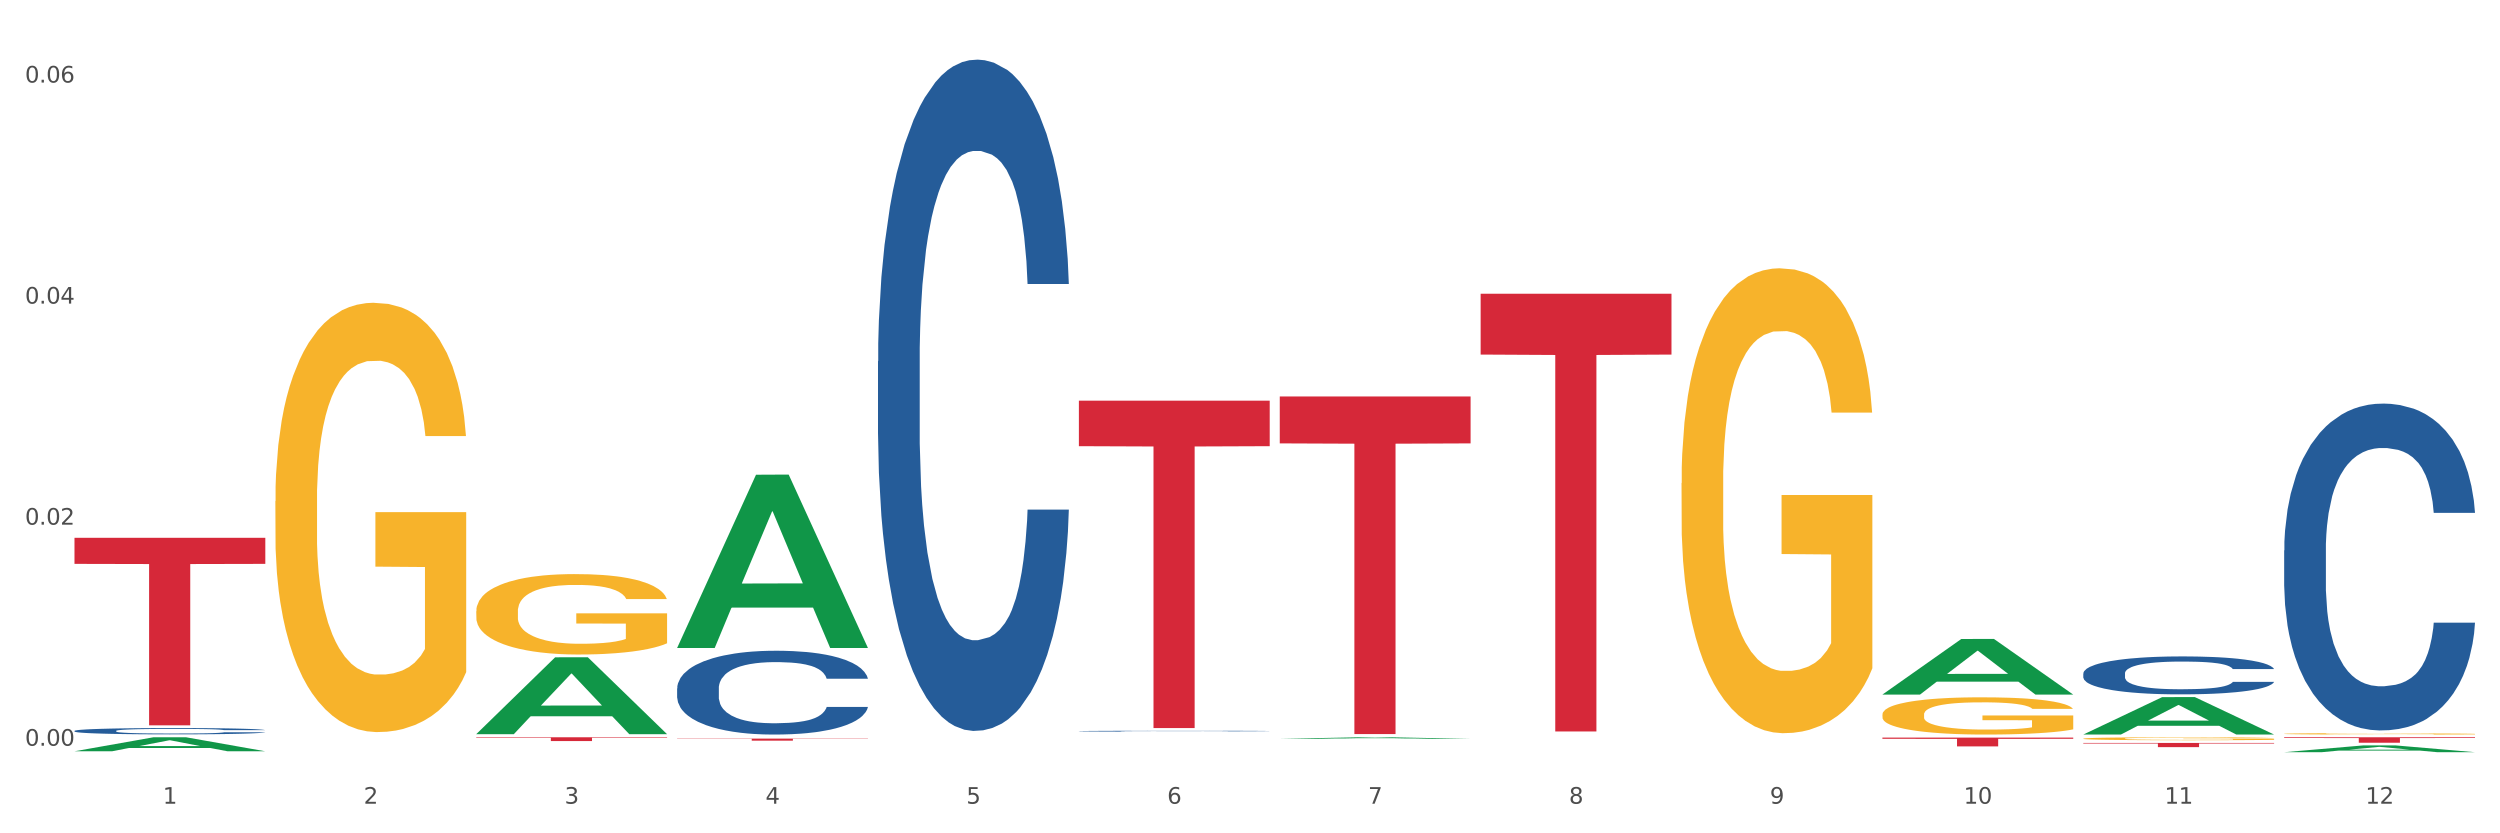 <?xml version="1.0" encoding="utf-8" standalone="no"?>
<!DOCTYPE svg PUBLIC "-//W3C//DTD SVG 1.1//EN"
  "http://www.w3.org/Graphics/SVG/1.1/DTD/svg11.dtd">
<svg xmlns:xlink="http://www.w3.org/1999/xlink" width="1080pt" height="360pt" viewBox="0 0 1080 360" xmlns="http://www.w3.org/2000/svg" version="1.1">
 <rect x="0" y="0" width="1080" height="360" fill="#333333" stroke="none"/>
 <defs>
  <style type="text/css">*{stroke-linejoin: round; stroke-linecap: butt}</style>
 </defs>
 <g id="figure_1">
  <g id="patch_1">
   <path d="M 0 360 
L 1080 360 
L 1080 0 
L 0 0 
z
" style="fill: #ffffff; stroke: #ffffff; stroke-linejoin: miter"/>
  </g>
  <g id="axes_1">
   <g id="matplotlib.axis_1">
    <g id="xtick_1">
     <g id="text_1">
      <!-- 1 -->
      <g style="fill: #4d4d4d" transform="translate(70.342 347.204) scale(0.096 -0.096)">
       <defs>
        <path id="DejaVuSans-31" d="M 794 531 
L 1825 531 
L 1825 4091 
L 703 3866 
L 703 4441 
L 1819 4666 
L 2450 4666 
L 2450 531 
L 3481 531 
L 3481 0 
L 794 0 
L 794 531 
z
" transform="scale(0.016)"/>
       </defs>
       <use xlink:href="#DejaVuSans-31"/>
      </g>
     </g>
    </g>
    <g id="xtick_2">
     <g id="text_2">
      <!-- 2 -->
      <g style="fill: #4d4d4d" transform="translate(157.122 347.204) scale(0.096 -0.096)">
       <defs>
        <path id="DejaVuSans-32" d="M 1228 531 
L 3431 531 
L 3431 0 
L 469 0 
L 469 531 
Q 828 903 1448 1529 
Q 2069 2156 2228 2338 
Q 2531 2678 2651 2914 
Q 2772 3150 2772 3378 
Q 2772 3750 2511 3984 
Q 2250 4219 1831 4219 
Q 1534 4219 1204 4116 
Q 875 4013 500 3803 
L 500 4441 
Q 881 4594 1212 4672 
Q 1544 4750 1819 4750 
Q 2544 4750 2975 4387 
Q 3406 4025 3406 3419 
Q 3406 3131 3298 2873 
Q 3191 2616 2906 2266 
Q 2828 2175 2409 1742 
Q 1991 1309 1228 531 
z
" transform="scale(0.016)"/>
       </defs>
       <use xlink:href="#DejaVuSans-32"/>
      </g>
     </g>
    </g>
    <g id="xtick_3">
     <g id="text_3">
      <!-- 3 -->
      <g style="fill: #4d4d4d" transform="translate(243.902 347.204) scale(0.096 -0.096)">
       <defs>
        <path id="DejaVuSans-33" d="M 2597 2516 
Q 3050 2419 3304 2112 
Q 3559 1806 3559 1356 
Q 3559 666 3084 287 
Q 2609 -91 1734 -91 
Q 1441 -91 1130 -33 
Q 819 25 488 141 
L 488 750 
Q 750 597 1062 519 
Q 1375 441 1716 441 
Q 2309 441 2620 675 
Q 2931 909 2931 1356 
Q 2931 1769 2642 2001 
Q 2353 2234 1838 2234 
L 1294 2234 
L 1294 2753 
L 1863 2753 
Q 2328 2753 2575 2939 
Q 2822 3125 2822 3475 
Q 2822 3834 2567 4026 
Q 2313 4219 1838 4219 
Q 1578 4219 1281 4162 
Q 984 4106 628 3988 
L 628 4550 
Q 988 4650 1302 4700 
Q 1616 4750 1894 4750 
Q 2613 4750 3031 4423 
Q 3450 4097 3450 3541 
Q 3450 3153 3228 2886 
Q 3006 2619 2597 2516 
z
" transform="scale(0.016)"/>
       </defs>
       <use xlink:href="#DejaVuSans-33"/>
      </g>
     </g>
    </g>
    <g id="xtick_4">
     <g id="text_4">
      <!-- 4 -->
      <g style="fill: #4d4d4d" transform="translate(330.683 347.204) scale(0.096 -0.096)">
       <defs>
        <path id="DejaVuSans-34" d="M 2419 4116 
L 825 1625 
L 2419 1625 
L 2419 4116 
z
M 2253 4666 
L 3047 4666 
L 3047 1625 
L 3713 1625 
L 3713 1100 
L 3047 1100 
L 3047 0 
L 2419 0 
L 2419 1100 
L 313 1100 
L 313 1709 
L 2253 4666 
z
" transform="scale(0.016)"/>
       </defs>
       <use xlink:href="#DejaVuSans-34"/>
      </g>
     </g>
    </g>
    <g id="xtick_5">
     <g id="text_5">
      <!-- 5 -->
      <g style="fill: #4d4d4d" transform="translate(417.463 347.204) scale(0.096 -0.096)">
       <defs>
        <path id="DejaVuSans-35" d="M 691 4666 
L 3169 4666 
L 3169 4134 
L 1269 4134 
L 1269 2991 
Q 1406 3038 1543 3061 
Q 1681 3084 1819 3084 
Q 2600 3084 3056 2656 
Q 3513 2228 3513 1497 
Q 3513 744 3044 326 
Q 2575 -91 1722 -91 
Q 1428 -91 1123 -41 
Q 819 9 494 109 
L 494 744 
Q 775 591 1075 516 
Q 1375 441 1709 441 
Q 2250 441 2565 725 
Q 2881 1009 2881 1497 
Q 2881 1984 2565 2268 
Q 2250 2553 1709 2553 
Q 1456 2553 1204 2497 
Q 953 2441 691 2322 
L 691 4666 
z
" transform="scale(0.016)"/>
       </defs>
       <use xlink:href="#DejaVuSans-35"/>
      </g>
     </g>
    </g>
    <g id="xtick_6">
     <g id="text_6">
      <!-- 6 -->
      <g style="fill: #4d4d4d" transform="translate(504.243 347.204) scale(0.096 -0.096)">
       <defs>
        <path id="DejaVuSans-36" d="M 2113 2584 
Q 1688 2584 1439 2293 
Q 1191 2003 1191 1497 
Q 1191 994 1439 701 
Q 1688 409 2113 409 
Q 2538 409 2786 701 
Q 3034 994 3034 1497 
Q 3034 2003 2786 2293 
Q 2538 2584 2113 2584 
z
M 3366 4563 
L 3366 3988 
Q 3128 4100 2886 4159 
Q 2644 4219 2406 4219 
Q 1781 4219 1451 3797 
Q 1122 3375 1075 2522 
Q 1259 2794 1537 2939 
Q 1816 3084 2150 3084 
Q 2853 3084 3261 2657 
Q 3669 2231 3669 1497 
Q 3669 778 3244 343 
Q 2819 -91 2113 -91 
Q 1303 -91 875 529 
Q 447 1150 447 2328 
Q 447 3434 972 4092 
Q 1497 4750 2381 4750 
Q 2619 4750 2861 4703 
Q 3103 4656 3366 4563 
z
" transform="scale(0.016)"/>
       </defs>
       <use xlink:href="#DejaVuSans-36"/>
      </g>
     </g>
    </g>
    <g id="xtick_7">
     <g id="text_7">
      <!-- 7 -->
      <g style="fill: #4d4d4d" transform="translate(591.024 347.204) scale(0.096 -0.096)">
       <defs>
        <path id="DejaVuSans-37" d="M 525 4666 
L 3525 4666 
L 3525 4397 
L 1831 0 
L 1172 0 
L 2766 4134 
L 525 4134 
L 525 4666 
z
" transform="scale(0.016)"/>
       </defs>
       <use xlink:href="#DejaVuSans-37"/>
      </g>
     </g>
    </g>
    <g id="xtick_8">
     <g id="text_8">
      <!-- 8 -->
      <g style="fill: #4d4d4d" transform="translate(677.804 347.204) scale(0.096 -0.096)">
       <defs>
        <path id="DejaVuSans-38" d="M 2034 2216 
Q 1584 2216 1326 1975 
Q 1069 1734 1069 1313 
Q 1069 891 1326 650 
Q 1584 409 2034 409 
Q 2484 409 2743 651 
Q 3003 894 3003 1313 
Q 3003 1734 2745 1975 
Q 2488 2216 2034 2216 
z
M 1403 2484 
Q 997 2584 770 2862 
Q 544 3141 544 3541 
Q 544 4100 942 4425 
Q 1341 4750 2034 4750 
Q 2731 4750 3128 4425 
Q 3525 4100 3525 3541 
Q 3525 3141 3298 2862 
Q 3072 2584 2669 2484 
Q 3125 2378 3379 2068 
Q 3634 1759 3634 1313 
Q 3634 634 3220 271 
Q 2806 -91 2034 -91 
Q 1263 -91 848 271 
Q 434 634 434 1313 
Q 434 1759 690 2068 
Q 947 2378 1403 2484 
z
M 1172 3481 
Q 1172 3119 1398 2916 
Q 1625 2713 2034 2713 
Q 2441 2713 2670 2916 
Q 2900 3119 2900 3481 
Q 2900 3844 2670 4047 
Q 2441 4250 2034 4250 
Q 1625 4250 1398 4047 
Q 1172 3844 1172 3481 
z
" transform="scale(0.016)"/>
       </defs>
       <use xlink:href="#DejaVuSans-38"/>
      </g>
     </g>
    </g>
    <g id="xtick_9">
     <g id="text_9">
      <!-- 9 -->
      <g style="fill: #4d4d4d" transform="translate(764.584 347.204) scale(0.096 -0.096)">
       <defs>
        <path id="DejaVuSans-39" d="M 703 97 
L 703 672 
Q 941 559 1184 500 
Q 1428 441 1663 441 
Q 2288 441 2617 861 
Q 2947 1281 2994 2138 
Q 2813 1869 2534 1725 
Q 2256 1581 1919 1581 
Q 1219 1581 811 2004 
Q 403 2428 403 3163 
Q 403 3881 828 4315 
Q 1253 4750 1959 4750 
Q 2769 4750 3195 4129 
Q 3622 3509 3622 2328 
Q 3622 1225 3098 567 
Q 2575 -91 1691 -91 
Q 1453 -91 1209 -44 
Q 966 3 703 97 
z
M 1959 2075 
Q 2384 2075 2632 2365 
Q 2881 2656 2881 3163 
Q 2881 3666 2632 3958 
Q 2384 4250 1959 4250 
Q 1534 4250 1286 3958 
Q 1038 3666 1038 3163 
Q 1038 2656 1286 2365 
Q 1534 2075 1959 2075 
z
" transform="scale(0.016)"/>
       </defs>
       <use xlink:href="#DejaVuSans-39"/>
      </g>
     </g>
    </g>
    <g id="xtick_10">
     <g id="text_10">
      <!-- 10 -->
      <g style="fill: #4d4d4d" transform="translate(848.311 347.204) scale(0.096 -0.096)">
       <defs>
        <path id="DejaVuSans-30" d="M 2034 4250 
Q 1547 4250 1301 3770 
Q 1056 3291 1056 2328 
Q 1056 1369 1301 889 
Q 1547 409 2034 409 
Q 2525 409 2770 889 
Q 3016 1369 3016 2328 
Q 3016 3291 2770 3770 
Q 2525 4250 2034 4250 
z
M 2034 4750 
Q 2819 4750 3233 4129 
Q 3647 3509 3647 2328 
Q 3647 1150 3233 529 
Q 2819 -91 2034 -91 
Q 1250 -91 836 529 
Q 422 1150 422 2328 
Q 422 3509 836 4129 
Q 1250 4750 2034 4750 
z
" transform="scale(0.016)"/>
       </defs>
       <use xlink:href="#DejaVuSans-31"/>
       <use xlink:href="#DejaVuSans-30" transform="translate(63.623 0)"/>
      </g>
     </g>
    </g>
    <g id="xtick_11">
     <g id="text_11">
      <!-- 11 -->
      <g style="fill: #4d4d4d" transform="translate(935.091 347.204) scale(0.096 -0.096)">
       <use xlink:href="#DejaVuSans-31"/>
       <use xlink:href="#DejaVuSans-31" transform="translate(63.623 0)"/>
      </g>
     </g>
    </g>
    <g id="xtick_12">
     <g id="text_12">
      <!-- 12 -->
      <g style="fill: #4d4d4d" transform="translate(1021.871 347.204) scale(0.096 -0.096)">
       <use xlink:href="#DejaVuSans-31"/>
       <use xlink:href="#DejaVuSans-32" transform="translate(63.623 0)"/>
      </g>
     </g>
    </g>
    <g id="xtick_13"/>
    <g id="xtick_14"/>
    <g id="xtick_15"/>
    <g id="xtick_16"/>
    <g id="xtick_17"/>
    <g id="xtick_18"/>
    <g id="xtick_19"/>
    <g id="xtick_20"/>
    <g id="xtick_21"/>
    <g id="xtick_22"/>
    <g id="xtick_23"/>
   </g>
   <g id="matplotlib.axis_2">
    <g id="ytick_1">
     <g id="text_13">
      <!-- 0.00 -->
      <g style="fill: #4d4d4d" transform="translate(10.8 322.15) scale(0.096 -0.096)">
       <defs>
        <path id="DejaVuSans-2e" d="M 684 794 
L 1344 794 
L 1344 0 
L 684 0 
L 684 794 
z
" transform="scale(0.016)"/>
       </defs>
       <use xlink:href="#DejaVuSans-30"/>
       <use xlink:href="#DejaVuSans-2e" transform="translate(63.623 0)"/>
       <use xlink:href="#DejaVuSans-30" transform="translate(95.41 0)"/>
       <use xlink:href="#DejaVuSans-30" transform="translate(159.033 0)"/>
      </g>
     </g>
    </g>
    <g id="ytick_2">
     <g id="text_14">
      <!-- 0.02 -->
      <g style="fill: #4d4d4d" transform="translate(10.8 226.656) scale(0.096 -0.096)">
       <use xlink:href="#DejaVuSans-30"/>
       <use xlink:href="#DejaVuSans-2e" transform="translate(63.623 0)"/>
       <use xlink:href="#DejaVuSans-30" transform="translate(95.41 0)"/>
       <use xlink:href="#DejaVuSans-32" transform="translate(159.033 0)"/>
      </g>
     </g>
    </g>
    <g id="ytick_3">
     <g id="text_15">
      <!-- 0.04 -->
      <g style="fill: #4d4d4d" transform="translate(10.8 131.162) scale(0.096 -0.096)">
       <use xlink:href="#DejaVuSans-30"/>
       <use xlink:href="#DejaVuSans-2e" transform="translate(63.623 0)"/>
       <use xlink:href="#DejaVuSans-30" transform="translate(95.41 0)"/>
       <use xlink:href="#DejaVuSans-34" transform="translate(159.033 0)"/>
      </g>
     </g>
    </g>
    <g id="ytick_4">
     <g id="text_16">
      <!-- 0.06 -->
      <g style="fill: #4d4d4d" transform="translate(10.8 35.668) scale(0.096 -0.096)">
       <use xlink:href="#DejaVuSans-30"/>
       <use xlink:href="#DejaVuSans-2e" transform="translate(63.623 0)"/>
       <use xlink:href="#DejaVuSans-30" transform="translate(95.41 0)"/>
       <use xlink:href="#DejaVuSans-36" transform="translate(159.033 0)"/>
      </g>
     </g>
    </g>
    <g id="ytick_5"/>
    <g id="ytick_6"/>
    <g id="ytick_7"/>
   </g>
   <g id="PolyCollection_1">
    <path d="M 32.175 324.542 
L 32.26 324.536 
L 66.256 318.508 
L 80.365 318.502 
L 114.616 324.553 
L 98.298 324.553 
L 90.904 323.144 
L 55.803 323.144 
L 55.548 323.167 
L 48.408 324.553 
L 32.175 324.553 
L 32.175 324.542 
L 60.222 322.303 
L 86.484 322.297 
L 73.481 319.792 
L 73.311 319.781 
L 73.141 319.798 
L 60.137 322.297 
L 60.222 322.303 
L 32.175 324.542 
z
" clip-path="url(#p5ba542c34a)" style="fill: #109648"/>
    <path d="M 205.736 318.502 
L 288.177 318.502 
L 288.177 318.728 
L 255.747 318.73 
L 255.747 320.128 
L 237.97 320.128 
L 237.97 318.73 
L 205.736 318.728 
L 205.736 318.504 
L 205.736 318.502 
z
" clip-path="url(#p5ba542c34a)" style="fill: #d62839"/>
    <path d="M 292.516 319.079 
L 374.957 319.079 
L 374.957 319.203 
L 342.528 319.204 
L 342.528 319.973 
L 324.75 319.973 
L 324.75 319.204 
L 292.516 319.203 
L 292.516 319.079 
L 292.516 319.079 
z
" clip-path="url(#p5ba542c34a)" style="fill: #d62839"/>
    <path d="M 466.077 173.095 
L 548.518 173.095 
L 548.518 192.747 
L 516.088 192.88 
L 516.088 314.513 
L 498.311 314.513 
L 498.311 192.88 
L 466.077 192.747 
L 466.077 173.228 
L 466.077 173.095 
z
" clip-path="url(#p5ba542c34a)" style="fill: #d62839"/>
    <path d="M 552.857 171.275 
L 635.298 171.275 
L 635.298 191.542 
L 602.869 191.679 
L 602.869 317.116 
L 585.091 317.116 
L 585.091 191.679 
L 552.857 191.542 
L 552.857 171.412 
L 552.857 171.275 
z
" clip-path="url(#p5ba542c34a)" style="fill: #d62839"/>
    <path d="M 639.637 126.895 
L 722.079 126.895 
L 722.079 153.173 
L 689.649 153.35 
L 689.649 315.991 
L 671.872 315.991 
L 671.872 153.35 
L 639.637 153.173 
L 639.637 127.072 
L 639.637 126.895 
z
" clip-path="url(#p5ba542c34a)" style="fill: #d62839"/>
    <path d="M 899.978 320.953 
L 982.42 320.953 
L 982.42 321.204 
L 949.99 321.205 
L 949.99 322.757 
L 932.213 322.757 
L 932.213 321.205 
L 899.978 321.204 
L 899.978 320.955 
L 899.978 320.953 
z
" clip-path="url(#p5ba542c34a)" style="fill: #d62839"/>
    <path d="M 32.175 232.335 
L 114.616 232.335 
L 114.616 243.593 
L 82.187 243.669 
L 82.187 313.343 
L 64.409 313.343 
L 64.409 243.669 
L 32.175 243.593 
L 32.175 232.411 
L 32.175 232.335 
z
" clip-path="url(#p5ba542c34a)" style="fill: #d62839"/>
    <path d="M 986.759 318.502 
L 1069.2 318.502 
L 1069.2 318.829 
L 1036.77 318.831 
L 1036.77 320.851 
L 1018.993 320.851 
L 1018.993 318.831 
L 986.759 318.829 
L 986.759 318.505 
L 986.759 318.502 
z
" clip-path="url(#p5ba542c34a)" style="fill: #d62839"/>
    <path d="M 899.978 290.938 
L 900.076 290.923 
L 900.076 290.503 
L 900.368 289.934 
L 901.44 288.886 
L 902.804 288.093 
L 905.143 287.164 
L 906.41 286.775 
L 908.067 286.341 
L 911.477 285.637 
L 915.375 285.038 
L 918.104 284.709 
L 920.15 284.499 
L 924.73 284.125 
L 927.361 283.96 
L 930.09 283.825 
L 932.429 283.735 
L 936.327 283.63 
L 939.445 283.586 
L 943.051 283.571 
L 946.071 283.586 
L 950.067 283.645 
L 955.914 283.825 
L 958.155 283.93 
L 961.176 284.11 
L 964.294 284.349 
L 966.828 284.589 
L 969.751 284.933 
L 972.772 285.382 
L 975.696 285.951 
L 977.742 286.475 
L 979.399 287.03 
L 980.86 287.703 
L 981.932 288.437 
L 982.42 289.051 
L 964.587 289.051 
L 964.099 288.497 
L 963.125 287.898 
L 962.15 287.494 
L 961.078 287.164 
L 959.422 286.79 
L 957.96 286.55 
L 955.524 286.266 
L 953.283 286.086 
L 951.431 285.981 
L 949.19 285.892 
L 944.415 285.802 
L 941.004 285.802 
L 938.86 285.832 
L 936.229 285.906 
L 933.988 286.011 
L 931.357 286.191 
L 929.31 286.386 
L 927.264 286.64 
L 926.095 286.82 
L 924.34 287.149 
L 923.171 287.419 
L 921.612 287.883 
L 920.735 288.212 
L 919.176 289.066 
L 918.494 289.695 
L 918.201 290.129 
L 918.006 290.608 
L 918.006 292.944 
L 918.591 293.992 
L 919.078 294.441 
L 919.858 294.951 
L 921.32 295.609 
L 923.463 296.253 
L 925.705 296.717 
L 927.556 297.002 
L 929.31 297.212 
L 931.064 297.376 
L 933.208 297.526 
L 934.962 297.616 
L 937.593 297.706 
L 940.712 297.751 
L 943.148 297.751 
L 948.118 297.676 
L 950.359 297.601 
L 952.503 297.496 
L 954.842 297.331 
L 956.693 297.152 
L 957.765 297.017 
L 959.519 296.732 
L 960.884 296.433 
L 962.053 296.089 
L 962.833 295.789 
L 963.71 295.34 
L 964.392 294.831 
L 964.587 294.561 
L 982.42 294.561 
L 982.03 295.1 
L 981.348 295.624 
L 979.983 296.328 
L 978.912 296.732 
L 977.255 297.227 
L 975.501 297.646 
L 973.065 298.11 
L 970.823 298.454 
L 968.485 298.754 
L 965.951 299.023 
L 961.371 299.398 
L 959.714 299.503 
L 956.206 299.682 
L 953.477 299.787 
L 949.482 299.892 
L 945.389 299.952 
L 941.102 299.967 
L 937.301 299.937 
L 933.111 299.847 
L 930.48 299.757 
L 927.556 299.622 
L 924.146 299.413 
L 920.93 299.158 
L 917.909 298.859 
L 915.083 298.514 
L 912.452 298.125 
L 909.041 297.481 
L 906.507 296.852 
L 904.656 296.268 
L 903.389 295.774 
L 902.122 295.145 
L 901.44 294.711 
L 900.368 293.663 
L 899.978 292.69 
L 899.978 290.938 
z
" clip-path="url(#p5ba542c34a)" style="fill: #255c99"/>
    <path d="M 466.077 315.857 
L 466.174 315.856 
L 466.174 315.847 
L 466.466 315.833 
L 467.538 315.809 
L 468.903 315.79 
L 471.241 315.768 
L 472.508 315.759 
L 474.165 315.749 
L 477.576 315.732 
L 481.474 315.718 
L 484.202 315.71 
L 486.248 315.705 
L 490.829 315.697 
L 493.46 315.693 
L 496.188 315.69 
L 498.527 315.688 
L 502.425 315.685 
L 505.543 315.684 
L 509.149 315.684 
L 512.17 315.684 
L 516.165 315.685 
L 522.012 315.69 
L 524.253 315.692 
L 527.274 315.696 
L 530.393 315.702 
L 532.926 315.708 
L 535.85 315.716 
L 538.871 315.726 
L 541.794 315.74 
L 543.84 315.752 
L 545.497 315.765 
L 546.959 315.781 
L 548.031 315.798 
L 548.518 315.812 
L 530.685 315.812 
L 530.198 315.799 
L 529.223 315.785 
L 528.249 315.776 
L 527.177 315.768 
L 525.52 315.759 
L 524.058 315.754 
L 521.622 315.747 
L 519.381 315.743 
L 517.529 315.74 
L 515.288 315.738 
L 510.513 315.736 
L 507.102 315.736 
L 504.959 315.737 
L 502.327 315.739 
L 500.086 315.741 
L 497.455 315.745 
L 495.409 315.75 
L 493.362 315.756 
L 492.193 315.76 
L 490.439 315.768 
L 489.269 315.774 
L 487.71 315.785 
L 486.833 315.793 
L 485.274 315.813 
L 484.592 315.828 
L 484.3 315.838 
L 484.105 315.849 
L 484.105 315.904 
L 484.689 315.928 
L 485.177 315.939 
L 485.956 315.951 
L 487.418 315.966 
L 489.562 315.982 
L 491.803 315.993 
L 493.655 315.999 
L 495.409 316.004 
L 497.163 316.008 
L 499.307 316.012 
L 501.061 316.014 
L 503.692 316.016 
L 506.81 316.017 
L 509.246 316.017 
L 514.216 316.015 
L 516.457 316.013 
L 518.601 316.011 
L 520.94 316.007 
L 522.792 316.003 
L 523.864 316 
L 525.618 315.993 
L 526.982 315.986 
L 528.151 315.978 
L 528.931 315.971 
L 529.808 315.96 
L 530.49 315.948 
L 530.685 315.942 
L 548.518 315.942 
L 548.128 315.955 
L 547.446 315.967 
L 546.082 315.983 
L 545.01 315.993 
L 543.353 316.004 
L 541.599 316.014 
L 539.163 316.025 
L 536.922 316.033 
L 534.583 316.04 
L 532.049 316.047 
L 527.469 316.055 
L 525.813 316.058 
L 522.304 316.062 
L 519.576 316.065 
L 515.58 316.067 
L 511.488 316.069 
L 507.2 316.069 
L 503.399 316.068 
L 499.209 316.066 
L 496.578 316.064 
L 493.655 316.061 
L 490.244 316.056 
L 487.028 316.05 
L 484.007 316.043 
L 481.181 316.035 
L 478.55 316.026 
L 475.139 316.01 
L 472.606 315.996 
L 470.754 315.982 
L 469.487 315.97 
L 468.221 315.956 
L 467.538 315.945 
L 466.466 315.921 
L 466.077 315.898 
L 466.077 315.857 
z
" clip-path="url(#p5ba542c34a)" style="fill: #255c99"/>
    <path d="M 379.296 156.065 
L 379.394 155.8 
L 379.394 148.384 
L 379.686 138.32 
L 380.758 119.78 
L 382.122 105.744 
L 384.461 89.323 
L 385.728 82.437 
L 387.385 74.756 
L 390.795 62.308 
L 394.693 51.715 
L 397.422 45.888 
L 399.468 42.18 
L 404.048 35.559 
L 406.679 32.646 
L 409.408 30.262 
L 411.747 28.673 
L 415.645 26.819 
L 418.763 26.024 
L 422.369 25.759 
L 425.389 26.024 
L 429.385 27.084 
L 435.232 30.262 
L 437.473 32.116 
L 440.494 35.294 
L 443.612 39.532 
L 446.146 43.769 
L 449.069 49.861 
L 452.09 57.806 
L 455.014 67.87 
L 457.06 77.14 
L 458.717 86.939 
L 460.178 98.857 
L 461.25 111.835 
L 461.738 122.694 
L 443.905 122.694 
L 443.417 112.894 
L 442.443 102.301 
L 441.468 95.15 
L 440.396 89.323 
L 438.74 82.702 
L 437.278 78.464 
L 434.842 73.432 
L 432.601 70.254 
L 430.749 68.4 
L 428.508 66.811 
L 423.733 65.222 
L 420.322 65.222 
L 418.178 65.752 
L 415.547 67.076 
L 413.306 68.93 
L 410.675 72.108 
L 408.628 75.551 
L 406.582 80.053 
L 405.413 83.231 
L 403.658 89.058 
L 402.489 93.825 
L 400.93 102.036 
L 400.053 107.862 
L 398.494 122.959 
L 397.812 134.082 
L 397.519 141.763 
L 397.324 150.238 
L 397.324 191.554 
L 397.909 210.094 
L 398.396 218.039 
L 399.176 227.044 
L 400.638 238.697 
L 402.781 250.086 
L 405.023 258.296 
L 406.874 263.328 
L 408.628 267.036 
L 410.382 269.949 
L 412.526 272.598 
L 414.28 274.187 
L 416.911 275.776 
L 420.03 276.57 
L 422.466 276.57 
L 427.436 275.246 
L 429.677 273.922 
L 431.821 272.068 
L 434.16 269.155 
L 436.011 265.976 
L 437.083 263.593 
L 438.837 258.561 
L 440.202 253.264 
L 441.371 247.172 
L 442.151 241.875 
L 443.028 233.93 
L 443.71 224.925 
L 443.905 220.158 
L 461.738 220.158 
L 461.348 229.692 
L 460.666 238.962 
L 459.301 251.41 
L 458.23 258.561 
L 456.573 267.301 
L 454.819 274.716 
L 452.383 282.927 
L 450.141 289.018 
L 447.803 294.315 
L 445.269 299.082 
L 440.689 305.704 
L 439.032 307.558 
L 435.524 310.736 
L 432.795 312.59 
L 428.8 314.444 
L 424.707 315.503 
L 420.42 315.768 
L 416.619 315.238 
L 412.429 313.649 
L 409.798 312.06 
L 406.874 309.676 
L 403.464 305.968 
L 400.248 301.466 
L 397.227 296.169 
L 394.401 290.078 
L 391.77 283.192 
L 388.359 271.803 
L 385.825 260.68 
L 383.974 250.35 
L 382.707 241.61 
L 381.44 230.487 
L 380.758 222.806 
L 379.686 204.267 
L 379.296 187.052 
L 379.296 156.065 
z
" clip-path="url(#p5ba542c34a)" style="fill: #255c99"/>
    <path d="M 292.516 297.39 
L 292.613 297.357 
L 292.613 296.431 
L 292.906 295.174 
L 293.978 292.859 
L 295.342 291.106 
L 297.681 289.056 
L 298.948 288.196 
L 300.604 287.237 
L 304.015 285.683 
L 307.913 284.36 
L 310.641 283.632 
L 312.688 283.169 
L 317.268 282.343 
L 319.899 281.979 
L 322.628 281.681 
L 324.966 281.483 
L 328.864 281.251 
L 331.983 281.152 
L 335.588 281.119 
L 338.609 281.152 
L 342.604 281.284 
L 348.451 281.681 
L 350.693 281.913 
L 353.714 282.31 
L 356.832 282.839 
L 359.366 283.368 
L 362.289 284.128 
L 365.31 285.121 
L 368.233 286.377 
L 370.28 287.535 
L 371.936 288.758 
L 373.398 290.246 
L 374.47 291.867 
L 374.957 293.223 
L 357.124 293.223 
L 356.637 291.999 
L 355.663 290.676 
L 354.688 289.783 
L 353.616 289.056 
L 351.96 288.229 
L 350.498 287.7 
L 348.062 287.072 
L 345.82 286.675 
L 343.969 286.443 
L 341.727 286.245 
L 336.952 286.047 
L 333.542 286.047 
L 331.398 286.113 
L 328.767 286.278 
L 326.525 286.509 
L 323.894 286.906 
L 321.848 287.336 
L 319.802 287.898 
L 318.632 288.295 
L 316.878 289.023 
L 315.709 289.618 
L 314.15 290.643 
L 313.273 291.371 
L 311.713 293.256 
L 311.031 294.645 
L 310.739 295.604 
L 310.544 296.662 
L 310.544 301.821 
L 311.129 304.136 
L 311.616 305.128 
L 312.395 306.253 
L 313.857 307.708 
L 316.001 309.13 
L 318.242 310.155 
L 320.094 310.783 
L 321.848 311.246 
L 323.602 311.61 
L 325.746 311.941 
L 327.5 312.139 
L 330.131 312.338 
L 333.249 312.437 
L 335.686 312.437 
L 340.655 312.272 
L 342.897 312.106 
L 345.041 311.875 
L 347.379 311.511 
L 349.231 311.114 
L 350.303 310.816 
L 352.057 310.188 
L 353.421 309.527 
L 354.591 308.766 
L 355.37 308.105 
L 356.247 307.113 
L 356.929 305.988 
L 357.124 305.393 
L 374.957 305.393 
L 374.568 306.583 
L 373.885 307.741 
L 372.521 309.295 
L 371.449 310.188 
L 369.793 311.279 
L 368.038 312.205 
L 365.602 313.231 
L 363.361 313.991 
L 361.022 314.653 
L 358.489 315.248 
L 353.908 316.075 
L 352.252 316.306 
L 348.744 316.703 
L 346.015 316.934 
L 342.02 317.166 
L 337.927 317.298 
L 333.639 317.331 
L 329.839 317.265 
L 325.648 317.067 
L 323.017 316.868 
L 320.094 316.571 
L 316.683 316.108 
L 313.467 315.546 
L 310.447 314.884 
L 307.621 314.123 
L 304.989 313.264 
L 301.579 311.842 
L 299.045 310.453 
L 297.194 309.163 
L 295.927 308.072 
L 294.66 306.683 
L 293.978 305.724 
L 292.906 303.409 
L 292.516 301.259 
L 292.516 297.39 
z
" clip-path="url(#p5ba542c34a)" style="fill: #255c99"/>
    <path d="M 32.175 315.742 
L 32.272 315.739 
L 32.272 315.67 
L 32.565 315.575 
L 33.637 315.4 
L 35.001 315.268 
L 37.34 315.113 
L 38.607 315.048 
L 40.263 314.976 
L 43.674 314.859 
L 47.572 314.759 
L 50.3 314.704 
L 52.347 314.669 
L 56.927 314.607 
L 59.558 314.579 
L 62.287 314.557 
L 64.625 314.542 
L 68.523 314.524 
L 71.642 314.517 
L 75.247 314.514 
L 78.268 314.517 
L 82.263 314.527 
L 88.11 314.557 
L 90.352 314.574 
L 93.373 314.604 
L 96.491 314.644 
L 99.025 314.684 
L 101.948 314.741 
L 104.969 314.816 
L 107.892 314.911 
L 109.939 314.998 
L 111.595 315.091 
L 113.057 315.203 
L 114.129 315.325 
L 114.616 315.428 
L 96.783 315.428 
L 96.296 315.335 
L 95.322 315.235 
L 94.347 315.168 
L 93.275 315.113 
L 91.619 315.051 
L 90.157 315.011 
L 87.721 314.963 
L 85.479 314.934 
L 83.628 314.916 
L 81.386 314.901 
L 76.611 314.886 
L 73.201 314.886 
L 71.057 314.891 
L 68.426 314.904 
L 66.184 314.921 
L 63.553 314.951 
L 61.507 314.983 
L 59.461 315.026 
L 58.291 315.056 
L 56.537 315.111 
L 55.368 315.156 
L 53.809 315.233 
L 52.932 315.288 
L 51.372 315.43 
L 50.69 315.535 
L 50.398 315.607 
L 50.203 315.687 
L 50.203 316.076 
L 50.788 316.251 
L 51.275 316.326 
L 52.054 316.411 
L 53.516 316.52 
L 55.66 316.628 
L 57.901 316.705 
L 59.753 316.753 
L 61.507 316.787 
L 63.261 316.815 
L 65.405 316.84 
L 67.159 316.855 
L 69.79 316.87 
L 72.908 316.877 
L 75.345 316.877 
L 80.314 316.865 
L 82.556 316.852 
L 84.7 316.835 
L 87.038 316.807 
L 88.89 316.777 
L 89.962 316.755 
L 91.716 316.708 
L 93.08 316.658 
L 94.25 316.6 
L 95.029 316.55 
L 95.906 316.476 
L 96.588 316.391 
L 96.783 316.346 
L 114.616 316.346 
L 114.227 316.436 
L 113.544 316.523 
L 112.18 316.64 
L 111.108 316.708 
L 109.452 316.79 
L 107.697 316.86 
L 105.261 316.937 
L 103.02 316.995 
L 100.681 317.044 
L 98.148 317.089 
L 93.567 317.152 
L 91.911 317.169 
L 88.403 317.199 
L 85.674 317.217 
L 81.679 317.234 
L 77.586 317.244 
L 73.298 317.247 
L 69.498 317.242 
L 65.307 317.227 
L 62.676 317.212 
L 59.753 317.189 
L 56.342 317.154 
L 53.126 317.112 
L 50.105 317.062 
L 47.279 317.005 
L 44.648 316.94 
L 41.238 316.832 
L 38.704 316.728 
L 36.853 316.63 
L 35.586 316.548 
L 34.319 316.443 
L 33.637 316.371 
L 32.565 316.196 
L 32.175 316.034 
L 32.175 315.742 
z
" clip-path="url(#p5ba542c34a)" style="fill: #255c99"/>
    <path d="M 118.955 216.5 
L 119.053 216.331 
L 119.053 210.233 
L 119.247 204.982 
L 120.221 192.278 
L 121.681 181.777 
L 122.751 176.187 
L 123.822 171.614 
L 125.087 167.04 
L 126.645 162.297 
L 129.467 155.353 
L 131.219 151.796 
L 133.361 148.069 
L 137.254 142.649 
L 140.077 139.6 
L 142.997 137.059 
L 147.766 134.01 
L 150.881 132.655 
L 154.19 131.639 
L 158.181 130.961 
L 161.198 130.792 
L 167.817 131.3 
L 173.462 132.825 
L 176.187 134.01 
L 179.691 136.043 
L 181.541 137.398 
L 184.558 140.108 
L 187.673 143.665 
L 189.814 146.714 
L 193.026 152.473 
L 195.459 158.232 
L 197.698 165.346 
L 198.866 170.259 
L 199.742 174.832 
L 200.521 180.083 
L 201.299 188.383 
L 183.779 188.383 
L 183.098 182.454 
L 182.027 176.864 
L 180.47 171.444 
L 179.107 168.057 
L 176.771 163.822 
L 174.63 161.112 
L 172.391 159.079 
L 169.666 157.385 
L 167.525 156.538 
L 164.507 155.861 
L 158.57 156.03 
L 154.579 157.385 
L 151.854 159.079 
L 150.102 160.604 
L 148.545 162.297 
L 146.793 164.669 
L 144.749 168.226 
L 143.289 171.444 
L 141.829 175.509 
L 140.661 179.575 
L 139.59 184.317 
L 138.714 189.399 
L 138.033 194.65 
L 137.449 201.086 
L 136.962 211.758 
L 136.962 234.963 
L 137.157 240.214 
L 137.643 247.159 
L 138.227 252.41 
L 139.201 258.677 
L 140.077 262.912 
L 141.731 269.01 
L 143.581 274.091 
L 145.041 277.309 
L 146.501 280.02 
L 149.031 283.746 
L 151.854 286.795 
L 154.287 288.658 
L 157.597 290.352 
L 159.835 291.03 
L 161.782 291.368 
L 166.551 291.368 
L 169.958 290.86 
L 173.754 289.674 
L 176.674 288.15 
L 179.107 286.287 
L 181.833 283.238 
L 183.585 280.358 
L 183.585 244.957 
L 162.171 244.788 
L 162.171 221.243 
L 201.397 221.243 
L 201.397 290.352 
L 199.742 293.909 
L 197.893 297.127 
L 195.946 300.007 
L 193.026 303.564 
L 189.522 306.952 
L 186.407 309.323 
L 183.098 311.356 
L 179.205 313.219 
L 174.143 314.913 
L 171.029 315.59 
L 167.135 316.098 
L 162.561 316.268 
L 158.57 315.929 
L 154.677 315.082 
L 150.589 313.558 
L 146.598 311.356 
L 143.581 309.154 
L 140.563 306.444 
L 137.351 302.886 
L 134.821 299.499 
L 132.874 296.45 
L 130.733 292.554 
L 128.397 287.472 
L 126.645 282.899 
L 125.087 278.156 
L 123.433 272.059 
L 122.265 266.808 
L 121.097 260.202 
L 120.415 255.289 
L 119.637 247.667 
L 119.053 236.996 
L 118.955 216.5 
z
" clip-path="url(#p5ba542c34a)" style="fill: #f7b32b"/>
    <path d="M 986.759 237.795 
L 986.856 237.666 
L 986.856 234.055 
L 987.148 229.155 
L 988.22 220.128 
L 989.585 213.293 
L 991.923 205.298 
L 993.19 201.945 
L 994.847 198.205 
L 998.258 192.144 
L 1002.156 186.986 
L 1004.884 184.149 
L 1006.93 182.343 
L 1011.511 179.119 
L 1014.142 177.701 
L 1016.87 176.54 
L 1019.209 175.766 
L 1023.107 174.864 
L 1026.225 174.477 
L 1029.831 174.348 
L 1032.852 174.477 
L 1036.847 174.993 
L 1042.694 176.54 
L 1044.935 177.443 
L 1047.956 178.99 
L 1051.075 181.054 
L 1053.608 183.117 
L 1056.532 186.083 
L 1059.553 189.952 
L 1062.476 194.852 
L 1064.522 199.366 
L 1066.179 204.137 
L 1067.641 209.94 
L 1068.713 216.259 
L 1069.2 221.546 
L 1051.367 221.546 
L 1050.88 216.775 
L 1049.905 211.617 
L 1048.931 208.135 
L 1047.859 205.298 
L 1046.202 202.074 
L 1044.74 200.01 
L 1042.304 197.56 
L 1040.063 196.013 
L 1038.211 195.11 
L 1035.97 194.336 
L 1031.195 193.562 
L 1027.784 193.562 
L 1025.641 193.82 
L 1023.009 194.465 
L 1020.768 195.368 
L 1018.137 196.915 
L 1016.091 198.592 
L 1014.044 200.784 
L 1012.875 202.332 
L 1011.121 205.169 
L 1009.951 207.49 
L 1008.392 211.488 
L 1007.515 214.325 
L 1005.956 221.675 
L 1005.274 227.092 
L 1004.982 230.831 
L 1004.787 234.958 
L 1004.787 255.075 
L 1005.371 264.103 
L 1005.859 267.971 
L 1006.638 272.356 
L 1008.1 278.03 
L 1010.244 283.575 
L 1012.485 287.573 
L 1014.337 290.023 
L 1016.091 291.829 
L 1017.845 293.247 
L 1019.989 294.537 
L 1021.743 295.31 
L 1024.374 296.084 
L 1027.492 296.471 
L 1029.928 296.471 
L 1034.898 295.826 
L 1037.139 295.181 
L 1039.283 294.279 
L 1041.622 292.86 
L 1043.474 291.313 
L 1044.546 290.152 
L 1046.3 287.702 
L 1047.664 285.123 
L 1048.833 282.157 
L 1049.613 279.578 
L 1050.49 275.709 
L 1051.172 271.324 
L 1051.367 269.003 
L 1069.2 269.003 
L 1068.81 273.645 
L 1068.128 278.159 
L 1066.764 284.22 
L 1065.692 287.702 
L 1064.035 291.957 
L 1062.281 295.568 
L 1059.845 299.566 
L 1057.604 302.532 
L 1055.265 305.111 
L 1052.731 307.432 
L 1048.151 310.656 
L 1046.495 311.559 
L 1042.986 313.107 
L 1040.258 314.009 
L 1036.262 314.912 
L 1032.17 315.428 
L 1027.882 315.557 
L 1024.081 315.299 
L 1019.891 314.525 
L 1017.26 313.751 
L 1014.337 312.591 
L 1010.926 310.785 
L 1007.71 308.593 
L 1004.689 306.014 
L 1001.863 303.048 
L 999.232 299.695 
L 995.821 294.15 
L 993.288 288.734 
L 991.436 283.704 
L 990.169 279.449 
L 988.903 274.032 
L 988.22 270.293 
L 987.148 261.265 
L 986.759 252.883 
L 986.759 237.795 
z
" clip-path="url(#p5ba542c34a)" style="fill: #255c99"/>
    <path d="M 986.759 317.007 
L 986.856 317.006 
L 986.856 316.986 
L 987.051 316.969 
L 988.024 316.928 
L 989.484 316.894 
L 990.555 316.875 
L 991.625 316.861 
L 992.891 316.846 
L 994.448 316.83 
L 997.271 316.808 
L 999.023 316.796 
L 1001.164 316.784 
L 1005.057 316.766 
L 1007.88 316.756 
L 1010.8 316.748 
L 1015.569 316.738 
L 1018.684 316.734 
L 1021.993 316.731 
L 1025.984 316.728 
L 1029.001 316.728 
L 1035.62 316.729 
L 1041.265 316.734 
L 1043.991 316.738 
L 1047.495 316.745 
L 1049.344 316.749 
L 1052.361 316.758 
L 1055.476 316.77 
L 1057.617 316.78 
L 1060.829 316.798 
L 1063.263 316.817 
L 1065.501 316.84 
L 1066.669 316.856 
L 1067.545 316.871 
L 1068.324 316.888 
L 1069.103 316.915 
L 1051.583 316.915 
L 1050.901 316.896 
L 1049.831 316.878 
L 1048.273 316.86 
L 1046.911 316.849 
L 1044.575 316.835 
L 1042.433 316.826 
L 1040.195 316.82 
L 1037.469 316.814 
L 1035.328 316.812 
L 1032.311 316.809 
L 1026.373 316.81 
L 1022.383 316.814 
L 1019.657 316.82 
L 1017.905 316.825 
L 1016.348 316.83 
L 1014.596 316.838 
L 1012.552 316.85 
L 1011.092 316.86 
L 1009.632 316.873 
L 1008.464 316.887 
L 1007.393 316.902 
L 1006.517 316.918 
L 1005.836 316.936 
L 1005.252 316.957 
L 1004.765 316.991 
L 1004.765 317.067 
L 1004.96 317.084 
L 1005.447 317.106 
L 1006.031 317.124 
L 1007.004 317.144 
L 1007.88 317.158 
L 1009.535 317.178 
L 1011.384 317.194 
L 1012.844 317.205 
L 1014.304 317.213 
L 1016.835 317.226 
L 1019.657 317.235 
L 1022.091 317.241 
L 1025.4 317.247 
L 1027.639 317.249 
L 1029.585 317.25 
L 1034.355 317.25 
L 1037.761 317.249 
L 1041.557 317.245 
L 1044.477 317.24 
L 1046.911 317.234 
L 1049.636 317.224 
L 1051.388 317.214 
L 1051.388 317.099 
L 1029.975 317.099 
L 1029.975 317.022 
L 1069.2 317.022 
L 1069.2 317.247 
L 1067.545 317.259 
L 1065.696 317.269 
L 1063.749 317.278 
L 1060.829 317.29 
L 1057.325 317.301 
L 1054.211 317.309 
L 1050.901 317.315 
L 1047.008 317.321 
L 1041.947 317.327 
L 1038.832 317.329 
L 1034.939 317.331 
L 1030.364 317.331 
L 1026.373 317.33 
L 1022.48 317.327 
L 1018.392 317.323 
L 1014.401 317.315 
L 1011.384 317.308 
L 1008.367 317.299 
L 1005.155 317.288 
L 1002.624 317.277 
L 1000.677 317.267 
L 998.536 317.254 
L 996.2 317.238 
L 994.448 317.223 
L 992.891 317.207 
L 991.236 317.187 
L 990.068 317.17 
L 988.9 317.149 
L 988.219 317.133 
L 987.44 317.108 
L 986.856 317.073 
L 986.759 317.007 
z
" clip-path="url(#p5ba542c34a)" style="fill: #f7b32b"/>
    <path d="M 813.198 318.648 
L 895.639 318.648 
L 895.639 319.174 
L 863.21 319.178 
L 863.21 322.437 
L 845.432 322.437 
L 845.432 319.178 
L 813.198 319.174 
L 813.198 318.651 
L 813.198 318.648 
z
" clip-path="url(#p5ba542c34a)" style="fill: #d62839"/>
    <path d="M 813.198 308.677 
L 813.295 308.662 
L 813.295 308.133 
L 813.49 307.678 
L 814.463 306.575 
L 815.923 305.664 
L 816.994 305.18 
L 818.065 304.783 
L 819.33 304.386 
L 820.887 303.975 
L 823.71 303.372 
L 825.462 303.064 
L 827.603 302.74 
L 831.497 302.27 
L 834.319 302.006 
L 837.239 301.785 
L 842.009 301.521 
L 845.123 301.403 
L 848.433 301.315 
L 852.423 301.256 
L 855.441 301.242 
L 862.059 301.286 
L 867.705 301.418 
L 870.43 301.521 
L 873.934 301.697 
L 875.783 301.815 
L 878.801 302.05 
L 881.915 302.358 
L 884.057 302.623 
L 887.269 303.122 
L 889.702 303.622 
L 891.941 304.239 
L 893.109 304.665 
L 893.985 305.062 
L 894.763 305.518 
L 895.542 306.238 
L 878.022 306.238 
L 877.341 305.723 
L 876.27 305.238 
L 874.713 304.768 
L 873.35 304.474 
L 871.014 304.107 
L 868.873 303.872 
L 866.634 303.696 
L 863.909 303.549 
L 861.767 303.475 
L 858.75 303.416 
L 852.813 303.431 
L 848.822 303.549 
L 846.097 303.696 
L 844.345 303.828 
L 842.787 303.975 
L 841.035 304.18 
L 838.991 304.489 
L 837.531 304.768 
L 836.071 305.121 
L 834.903 305.473 
L 833.833 305.885 
L 832.957 306.326 
L 832.275 306.781 
L 831.691 307.34 
L 831.205 308.265 
L 831.205 310.278 
L 831.399 310.734 
L 831.886 311.336 
L 832.47 311.792 
L 833.443 312.335 
L 834.319 312.703 
L 835.974 313.232 
L 837.823 313.673 
L 839.283 313.952 
L 840.743 314.187 
L 843.274 314.51 
L 846.097 314.775 
L 848.53 314.936 
L 851.839 315.083 
L 854.078 315.142 
L 856.025 315.171 
L 860.794 315.171 
L 864.201 315.127 
L 867.997 315.024 
L 870.917 314.892 
L 873.35 314.731 
L 876.075 314.466 
L 877.827 314.216 
L 877.827 311.145 
L 856.414 311.131 
L 856.414 309.088 
L 895.639 309.088 
L 895.639 315.083 
L 893.985 315.392 
L 892.135 315.671 
L 890.189 315.921 
L 887.269 316.229 
L 883.765 316.523 
L 880.65 316.729 
L 877.341 316.905 
L 873.447 317.067 
L 868.386 317.214 
L 865.271 317.273 
L 861.378 317.317 
L 856.803 317.331 
L 852.813 317.302 
L 848.919 317.228 
L 844.831 317.096 
L 840.841 316.905 
L 837.823 316.714 
L 834.806 316.479 
L 831.594 316.171 
L 829.063 315.877 
L 827.117 315.612 
L 824.975 315.274 
L 822.639 314.833 
L 820.887 314.437 
L 819.33 314.025 
L 817.675 313.496 
L 816.507 313.041 
L 815.339 312.468 
L 814.658 312.042 
L 813.879 311.38 
L 813.295 310.455 
L 813.198 308.677 
z
" clip-path="url(#p5ba542c34a)" style="fill: #f7b32b"/>
    <path d="M 292.516 279.807 
L 292.601 279.737 
L 326.597 205.082 
L 340.706 205.012 
L 374.957 279.948 
L 358.639 279.948 
L 351.245 262.498 
L 316.144 262.498 
L 315.889 262.78 
L 308.749 279.948 
L 292.516 279.948 
L 292.516 279.807 
L 320.563 252.084 
L 346.825 252.014 
L 333.822 220.984 
L 333.652 220.843 
L 333.482 221.054 
L 320.478 252.014 
L 320.563 252.084 
L 292.516 279.807 
z
" clip-path="url(#p5ba542c34a)" style="fill: #109648"/>
    <path d="M 552.857 319.187 
L 552.942 319.186 
L 586.938 318.503 
L 601.047 318.502 
L 635.298 319.188 
L 618.98 319.188 
L 611.586 319.028 
L 576.485 319.028 
L 576.23 319.031 
L 569.09 319.188 
L 552.857 319.188 
L 552.857 319.187 
L 580.904 318.933 
L 607.166 318.932 
L 594.163 318.648 
L 593.993 318.647 
L 593.823 318.649 
L 580.819 318.932 
L 580.904 318.933 
L 552.857 319.187 
z
" clip-path="url(#p5ba542c34a)" style="fill: #109648"/>
    <path d="M 813.198 300.026 
L 813.283 300.003 
L 847.279 276.042 
L 861.388 276.02 
L 895.639 300.071 
L 879.321 300.071 
L 871.927 294.47 
L 836.826 294.47 
L 836.571 294.56 
L 829.431 300.071 
L 813.198 300.071 
L 813.198 300.026 
L 841.245 291.128 
L 867.507 291.105 
L 854.504 281.146 
L 854.334 281.101 
L 854.164 281.169 
L 841.16 291.105 
L 841.245 291.128 
L 813.198 300.026 
z
" clip-path="url(#p5ba542c34a)" style="fill: #109648"/>
    <path d="M 899.978 317.301 
L 900.063 317.286 
L 934.06 301.153 
L 948.168 301.138 
L 982.42 317.331 
L 966.101 317.331 
L 958.707 313.56 
L 923.606 313.56 
L 923.351 313.621 
L 916.212 317.331 
L 899.978 317.331 
L 899.978 317.301 
L 928.025 311.31 
L 954.288 311.295 
L 941.284 304.589 
L 941.114 304.559 
L 940.944 304.605 
L 927.94 311.295 
L 928.025 311.31 
L 899.978 317.301 
z
" clip-path="url(#p5ba542c34a)" style="fill: #109648"/>
    <path d="M 986.759 324.944 
L 986.844 324.941 
L 1020.84 322.024 
L 1034.949 322.022 
L 1069.2 324.95 
L 1052.882 324.95 
L 1045.487 324.268 
L 1010.386 324.268 
L 1010.131 324.279 
L 1002.992 324.95 
L 986.759 324.95 
L 986.759 324.944 
L 1014.806 323.861 
L 1041.068 323.858 
L 1028.064 322.646 
L 1027.894 322.64 
L 1027.724 322.648 
L 1014.721 323.858 
L 1014.806 323.861 
L 986.759 324.944 
z
" clip-path="url(#p5ba542c34a)" style="fill: #109648"/>
    <path d="M 205.736 317.109 
L 205.821 317.078 
L 239.817 283.957 
L 253.926 283.926 
L 288.177 317.171 
L 271.859 317.171 
L 264.464 309.43 
L 229.363 309.43 
L 229.108 309.554 
L 221.969 317.171 
L 205.736 317.171 
L 205.736 317.109 
L 233.783 304.81 
L 260.045 304.778 
L 247.041 291.012 
L 246.871 290.95 
L 246.701 291.043 
L 233.698 304.778 
L 233.783 304.81 
L 205.736 317.109 
z
" clip-path="url(#p5ba542c34a)" style="fill: #109648"/>
    <path d="M 899.978 319.094 
L 900.076 319.093 
L 900.076 319.05 
L 900.27 319.014 
L 901.244 318.927 
L 902.704 318.854 
L 903.774 318.816 
L 904.845 318.784 
L 906.11 318.752 
L 907.668 318.72 
L 910.49 318.672 
L 912.242 318.647 
L 914.384 318.622 
L 918.277 318.584 
L 921.1 318.563 
L 924.02 318.546 
L 928.789 318.525 
L 931.904 318.515 
L 935.213 318.508 
L 939.204 318.503 
L 942.221 318.502 
L 948.84 318.506 
L 954.485 318.516 
L 957.21 318.525 
L 960.714 318.539 
L 962.564 318.548 
L 965.581 318.567 
L 968.696 318.591 
L 970.837 318.612 
L 974.049 318.652 
L 976.482 318.692 
L 978.721 318.741 
L 979.889 318.775 
L 980.765 318.806 
L 981.544 318.842 
L 982.322 318.9 
L 964.802 318.9 
L 964.121 318.859 
L 963.05 318.82 
L 961.493 318.783 
L 960.13 318.759 
L 957.794 318.73 
L 955.653 318.712 
L 953.414 318.697 
L 950.689 318.686 
L 948.548 318.68 
L 945.53 318.675 
L 939.593 318.676 
L 935.602 318.686 
L 932.877 318.697 
L 931.125 318.708 
L 929.568 318.72 
L 927.816 318.736 
L 925.772 318.761 
L 924.312 318.783 
L 922.852 318.811 
L 921.684 318.839 
L 920.613 318.872 
L 919.737 318.907 
L 919.056 318.943 
L 918.472 318.987 
L 917.985 319.061 
L 917.985 319.221 
L 918.18 319.257 
L 918.666 319.305 
L 919.25 319.341 
L 920.224 319.385 
L 921.1 319.414 
L 922.754 319.456 
L 924.604 319.491 
L 926.064 319.513 
L 927.524 319.532 
L 930.054 319.558 
L 932.877 319.579 
L 935.31 319.592 
L 938.62 319.603 
L 940.858 319.608 
L 942.805 319.61 
L 947.574 319.61 
L 950.981 319.607 
L 954.777 319.599 
L 957.697 319.588 
L 960.13 319.575 
L 962.856 319.554 
L 964.608 319.534 
L 964.608 319.29 
L 943.194 319.289 
L 943.194 319.126 
L 982.42 319.126 
L 982.42 319.603 
L 980.765 319.628 
L 978.916 319.65 
L 976.969 319.67 
L 974.049 319.694 
L 970.545 319.718 
L 967.43 319.734 
L 964.121 319.748 
L 960.228 319.761 
L 955.166 319.773 
L 952.052 319.777 
L 948.158 319.781 
L 943.584 319.782 
L 939.593 319.78 
L 935.7 319.774 
L 931.612 319.763 
L 927.621 319.748 
L 924.604 319.733 
L 921.586 319.714 
L 918.374 319.69 
L 915.844 319.666 
L 913.897 319.645 
L 911.756 319.619 
L 909.42 319.583 
L 907.668 319.552 
L 906.11 319.519 
L 904.456 319.477 
L 903.288 319.441 
L 902.12 319.395 
L 901.438 319.361 
L 900.66 319.309 
L 900.076 319.235 
L 899.978 319.094 
z
" clip-path="url(#p5ba542c34a)" style="fill: #f7b32b"/>
    <path d="M 205.736 264.065 
L 205.833 264.033 
L 205.833 262.89 
L 206.028 261.907 
L 207.001 259.527 
L 208.461 257.559 
L 209.532 256.512 
L 210.602 255.655 
L 211.868 254.799 
L 213.425 253.91 
L 216.248 252.609 
L 218 251.943 
L 220.141 251.245 
L 224.034 250.229 
L 226.857 249.658 
L 229.777 249.182 
L 234.546 248.611 
L 237.661 248.357 
L 240.97 248.167 
L 244.961 248.04 
L 247.978 248.008 
L 254.597 248.103 
L 260.242 248.389 
L 262.968 248.611 
L 266.472 248.992 
L 268.321 249.245 
L 271.338 249.753 
L 274.453 250.42 
L 276.594 250.991 
L 279.806 252.07 
L 282.24 253.149 
L 284.478 254.481 
L 285.646 255.402 
L 286.522 256.258 
L 287.301 257.242 
L 288.08 258.797 
L 270.56 258.797 
L 269.878 257.686 
L 268.808 256.639 
L 267.25 255.624 
L 265.888 254.989 
L 263.552 254.196 
L 261.41 253.688 
L 259.172 253.307 
L 256.446 252.99 
L 254.305 252.831 
L 251.288 252.704 
L 245.35 252.736 
L 241.36 252.99 
L 238.634 253.307 
L 236.882 253.593 
L 235.325 253.91 
L 233.573 254.354 
L 231.529 255.021 
L 230.069 255.624 
L 228.609 256.385 
L 227.441 257.147 
L 226.37 258.035 
L 225.494 258.987 
L 224.813 259.971 
L 224.229 261.177 
L 223.742 263.176 
L 223.742 267.523 
L 223.937 268.507 
L 224.424 269.808 
L 225.008 270.792 
L 225.981 271.966 
L 226.857 272.759 
L 228.512 273.902 
L 230.361 274.854 
L 231.821 275.456 
L 233.281 275.964 
L 235.812 276.662 
L 238.634 277.234 
L 241.068 277.583 
L 244.377 277.9 
L 246.616 278.027 
L 248.562 278.09 
L 253.332 278.09 
L 256.738 277.995 
L 260.534 277.773 
L 263.454 277.487 
L 265.888 277.138 
L 268.613 276.567 
L 270.365 276.028 
L 270.365 269.396 
L 248.952 269.364 
L 248.952 264.953 
L 288.177 264.953 
L 288.177 277.9 
L 286.522 278.566 
L 284.673 279.169 
L 282.726 279.709 
L 279.806 280.375 
L 276.302 281.01 
L 273.188 281.454 
L 269.878 281.835 
L 265.985 282.184 
L 260.924 282.501 
L 257.809 282.628 
L 253.916 282.723 
L 249.341 282.755 
L 245.35 282.692 
L 241.457 282.533 
L 237.369 282.247 
L 233.378 281.835 
L 230.361 281.422 
L 227.344 280.914 
L 224.132 280.248 
L 221.601 279.613 
L 219.654 279.042 
L 217.513 278.312 
L 215.177 277.36 
L 213.425 276.504 
L 211.868 275.615 
L 210.213 274.473 
L 209.045 273.489 
L 207.877 272.252 
L 207.196 271.331 
L 206.417 269.903 
L 205.833 267.904 
L 205.736 264.065 
z
" clip-path="url(#p5ba542c34a)" style="fill: #f7b32b"/>
    <path d="M 726.418 208.707 
L 726.515 208.524 
L 726.515 201.92 
L 726.71 196.234 
L 727.683 182.476 
L 729.143 171.104 
L 730.214 165.05 
L 731.284 160.098 
L 732.55 155.145 
L 734.107 150.009 
L 736.93 142.488 
L 738.682 138.636 
L 740.823 134.601 
L 744.716 128.731 
L 747.539 125.429 
L 750.459 122.678 
L 755.228 119.376 
L 758.343 117.908 
L 761.652 116.808 
L 765.643 116.074 
L 768.66 115.891 
L 775.279 116.441 
L 780.924 118.092 
L 783.65 119.376 
L 787.154 121.577 
L 789.003 123.045 
L 792.02 125.979 
L 795.135 129.832 
L 797.276 133.133 
L 800.488 139.37 
L 802.922 145.607 
L 805.16 153.311 
L 806.328 158.63 
L 807.204 163.583 
L 807.983 169.269 
L 808.762 178.258 
L 791.242 178.258 
L 790.56 171.837 
L 789.49 165.784 
L 787.932 159.914 
L 786.57 156.246 
L 784.234 151.66 
L 782.092 148.725 
L 779.854 146.524 
L 777.128 144.69 
L 774.987 143.772 
L 771.97 143.039 
L 766.032 143.222 
L 762.042 144.69 
L 759.316 146.524 
L 757.564 148.175 
L 756.007 150.009 
L 754.255 152.577 
L 752.211 156.429 
L 750.751 159.914 
L 749.291 164.317 
L 748.123 168.719 
L 747.052 173.855 
L 746.176 179.358 
L 745.495 185.045 
L 744.911 192.015 
L 744.424 203.571 
L 744.424 228.701 
L 744.619 234.388 
L 745.106 241.908 
L 745.69 247.595 
L 746.663 254.382 
L 747.539 258.968 
L 749.194 265.571 
L 751.043 271.074 
L 752.503 274.559 
L 753.963 277.494 
L 756.494 281.53 
L 759.316 284.832 
L 761.75 286.849 
L 765.059 288.684 
L 767.298 289.417 
L 769.244 289.784 
L 774.014 289.784 
L 777.42 289.234 
L 781.216 287.95 
L 784.136 286.299 
L 786.57 284.281 
L 789.295 280.979 
L 791.047 277.861 
L 791.047 239.524 
L 769.634 239.34 
L 769.634 213.843 
L 808.859 213.843 
L 808.859 288.684 
L 807.204 292.536 
L 805.355 296.021 
L 803.408 299.139 
L 800.488 302.991 
L 796.984 306.66 
L 793.87 309.228 
L 790.56 311.429 
L 786.667 313.447 
L 781.606 315.281 
L 778.491 316.015 
L 774.598 316.565 
L 770.023 316.749 
L 766.032 316.382 
L 762.139 315.465 
L 758.051 313.814 
L 754.06 311.429 
L 751.043 309.045 
L 748.026 306.11 
L 744.814 302.258 
L 742.283 298.589 
L 740.336 295.287 
L 738.195 291.068 
L 735.859 285.565 
L 734.107 280.613 
L 732.55 275.476 
L 730.895 268.873 
L 729.727 263.187 
L 728.559 256.033 
L 727.878 250.713 
L 727.099 242.459 
L 726.515 230.903 
L 726.418 208.707 
z
" clip-path="url(#p5ba542c34a)" style="fill: #f7b32b"/>
   </g>
  </g>
 </g>
 <defs>
  <clipPath id="p5ba542c34a">
   <rect x="32.175" y="10.8" width="1037.025" height="329.109"/>
  </clipPath>
 </defs>
</svg>
